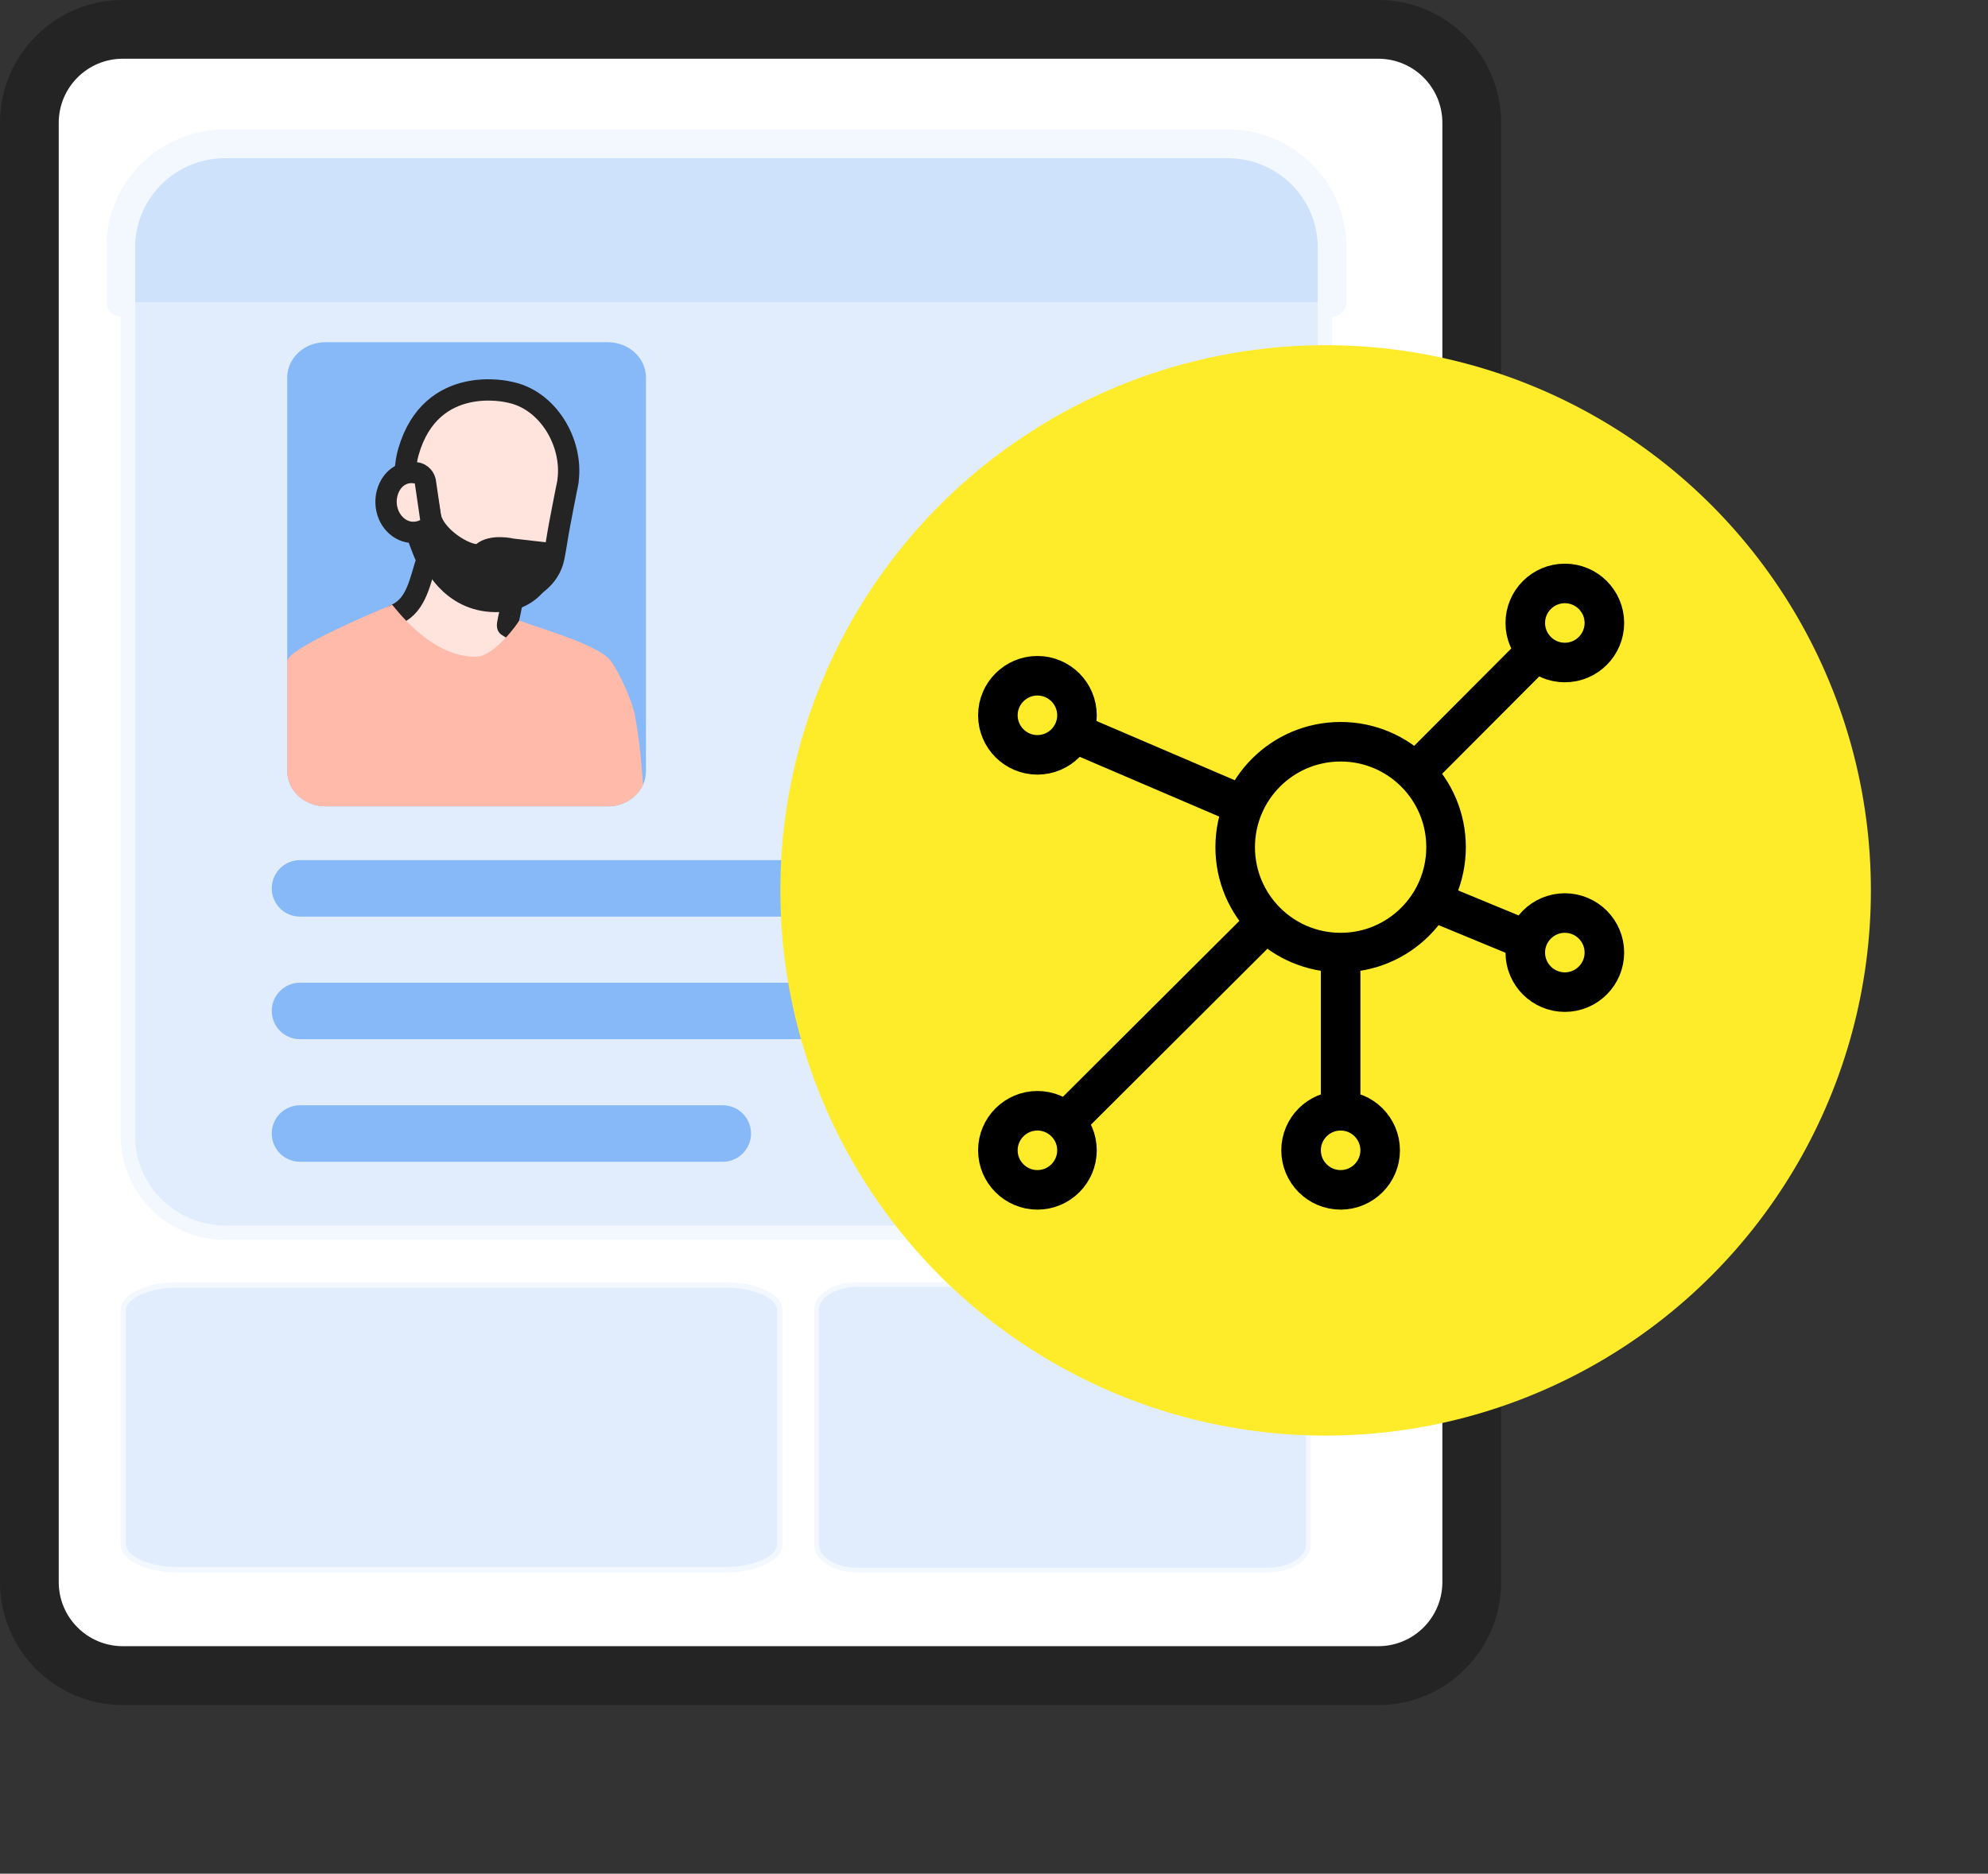 <svg data-copy="Follow-up content, media coverage, and positive new developments create more links and traffic that validate the positive materials" data-alt="reputation lifecycle step 5" id="ORM-Guide-Virtuous5_svg__Layer_10" data-name="Layer 10" viewBox="0 0 166.87 157.3" xmlns="http://www.w3.org/2000/svg"><rect x="0" y="0" width="166.87" height="157.3" fill="#333333" stroke="none"/><defs><clipPath id="ORM-Guide-Virtuous5_svg__clippath"><path d="M51.02 67.69H27.31c-1.77 0-3.2-1.32-3.2-2.96V31.69c0-1.63 1.43-2.96 3.2-2.96h23.71c1.77 0 3.2 1.32 3.2 2.96v33.05c0 1.63-1.43 2.96-3.2 2.96Z" class="ORM-Guide-Virtuous5_svg__cls-1"/></clipPath><style>.ORM-Guide-Virtuous5_svg__cls-1{fill:none}.ORM-Guide-Virtuous5_svg__cls-9{fill:#ffbaa9}.ORM-Guide-Virtuous5_svg__cls-11{fill:#cfe3fc}.ORM-Guide-Virtuous5_svg__cls-12{fill:#242424}.ORM-Guide-Virtuous5_svg__cls-14{fill:#87b8f7}.ORM-Guide-Virtuous5_svg__cls-16{opacity:.25}</style></defs><path d="M10.31 2.46h105.38c4.33 0 7.85 3.52 7.85 7.85v122.52c0 4.33-3.52 7.85-7.85 7.85H10.31c-4.33 0-7.85-3.52-7.85-7.85V10.31c0-4.33 3.52-7.85 7.85-7.85Z" style="fill:#fff"/><path d="M115.69 4.93c2.97 0 5.38 2.41 5.38 5.38v122.51c0 2.97-2.41 5.38-5.38 5.38H10.31c-2.97 0-5.38-2.41-5.38-5.38V10.31c0-2.97 2.41-5.38 5.38-5.38h105.38m0-4.93H10.31C4.62 0 0 4.62 0 10.31v122.51c0 5.7 4.62 10.32 10.31 10.32h105.38c5.69 0 10.31-4.62 10.31-10.31V10.31C126 4.62 121.39 0 115.69 0Z" class="ORM-Guide-Virtuous5_svg__cls-12"/><g class="ORM-Guide-Virtuous5_svg__cls-16"><path d="M18.89 103.48c-4.5 0-8.16-3.64-8.16-8.1v-74.6c0-4.47 3.66-8.1 8.16-8.1h84.17c4.5 0 8.16 3.64 8.16 8.1v74.6c0 4.47-3.66 8.1-8.16 8.1H18.89Z" class="ORM-Guide-Virtuous5_svg__cls-14"/><path d="M103.06 13.28c4.16 0 7.55 3.36 7.55 7.5v74.6c0 4.14-3.39 7.5-7.55 7.5H18.89c-4.16 0-7.55-3.36-7.55-7.5v-74.6c0-4.14 3.39-7.5 7.55-7.5h84.17m0-1.21H18.89c-4.84 0-8.76 3.9-8.76 8.71v74.6c0 4.81 3.92 8.71 8.76 8.71h84.17c4.84 0 8.76-3.9 8.76-8.71v-74.6c0-4.81-3.92-8.71-8.76-8.71Z" class="ORM-Guide-Virtuous5_svg__cls-11"/><path d="M10.13 25.37v-4.59c0-4.81 3.92-8.71 8.76-8.71h84.17c4.84 0 8.76 3.9 8.76 8.71v4.59" style="stroke-linejoin:round;stroke-linecap:round;fill:#3f8df3;stroke:#cfe3fc;stroke-width:2.42px"/></g><path d="M25.18 74.58h72.91M25.18 84.87h72.91M25.18 95.16h35.49" style="stroke:#87b8f7;stroke-miterlimit:10;stroke-width:4.74px;stroke-linecap:round;fill:none"/><g class="ORM-Guide-Virtuous5_svg__cls-16"><path d="M14.91 131.77c-2.47 0-4.56-.95-4.56-2.08v-19.75c0-1.12 2.09-2.08 4.56-2.08h45.98c2.47 0 4.56.95 4.56 2.08v19.75c0 1.12-2.09 2.08-4.56 2.08H14.91Z" class="ORM-Guide-Virtuous5_svg__cls-14"/><path d="M60.9 108.1c2.55 0 4.33.97 4.33 1.85v19.75c0 .87-1.78 1.85-4.33 1.85H14.91c-2.55 0-4.33-.97-4.33-1.85v-19.75c0-.87 1.78-1.85 4.33-1.85h45.98m0-.46H14.91c-2.64 0-4.79 1.03-4.79 2.31v19.75c0 1.27 2.14 2.31 4.79 2.31h45.98c2.64 0 4.79-1.03 4.79-2.31v-19.75c0-1.27-2.14-2.31-4.79-2.31Z" class="ORM-Guide-Virtuous5_svg__cls-11"/></g><g class="ORM-Guide-Virtuous5_svg__cls-16"><path d="M71.93 131.81c-1.87 0-3.39-.94-3.39-2.11v-19.75c0-1.16 1.52-2.11 3.39-2.11h34.5c1.87 0 3.39.94 3.39 2.11v19.75c0 1.16-1.52 2.11-3.39 2.11h-34.5Z" class="ORM-Guide-Virtuous5_svg__cls-14"/><path d="M106.43 108.04c1.73 0 3.19.87 3.19 1.91v19.75c0 1.03-1.46 1.91-3.19 1.91h-34.5c-1.73 0-3.19-.87-3.19-1.91v-19.75c0-1.03 1.46-1.91 3.19-1.91h34.5m0-.4h-34.5c-1.98 0-3.59 1.03-3.59 2.31v19.75c0 1.27 1.61 2.31 3.59 2.31h34.5c1.98 0 3.59-1.03 3.59-2.31v-19.75c0-1.27-1.61-2.31-3.59-2.31Z" class="ORM-Guide-Virtuous5_svg__cls-11"/></g><circle cx="111.27" cy="74.75" r="45.77" style="fill:#feeb29"/><path d="M103.68 71.12c0 4.89 3.96 8.85 8.85 8.85s8.85-3.96 8.85-8.85-3.96-8.85-8.85-8.85-8.85 3.96-8.85 8.85ZM83.76 60.05c0 1.83 1.49 3.32 3.32 3.32s3.32-1.49 3.32-3.32-1.49-3.32-3.32-3.32-3.32 1.49-3.32 3.32Zm44.27-7.75c0 1.83 1.49 3.32 3.32 3.32s3.32-1.49 3.32-3.32-1.49-3.32-3.32-3.32-3.32 1.49-3.32 3.32ZM83.76 96.57c0 1.83 1.49 3.32 3.32 3.32s3.32-1.49 3.32-3.32-1.49-3.32-3.32-3.32-3.32 1.49-3.32 3.32Zm25.45 0c0 1.83 1.49 3.32 3.32 3.32s3.32-1.49 3.32-3.32-1.49-3.32-3.32-3.32-3.32 1.49-3.32 3.32Zm-19.79-2.35 16.87-16.82m12.51-12.53 10.19-10.22m-38.92 6.84 14.33 6.14m23.76 11.3-8.01-3.31m-7.62 17.63V79.97m15.5 0c0 1.83 1.49 3.32 3.32 3.32s3.32-1.49 3.32-3.32-1.49-3.32-3.32-3.32-3.32 1.49-3.32 3.32Z" style="stroke:#000;stroke-width:3.32px;stroke-linejoin:round;stroke-linecap:round;fill:none"/><path d="M51.02 67.69H27.31c-1.77 0-3.2-1.32-3.2-2.96V31.69c0-1.63 1.43-2.96 3.2-2.96h23.71c1.77 0 3.2 1.32 3.2 2.96v33.05c0 1.63-1.43 2.96-3.2 2.96Z" class="ORM-Guide-Virtuous5_svg__cls-1"/><path d="M51.02 67.69H27.31c-1.77 0-3.2-1.32-3.2-2.96V31.69c0-1.63 1.43-2.96 3.2-2.96h23.71c1.77 0 3.2 1.32 3.2 2.96v33.05c0 1.63-1.43 2.96-3.2 2.96Z" class="ORM-Guide-Virtuous5_svg__cls-14"/><g style="clip-path:url(#ORM-Guide-Virtuous5_svg__clippath)"><path d="M33.83 85.05c1.91-.17 3.85-.66 5.69-1.17 5.16-1.42 10.33-2.83 15.49-4.25-1.25-6.61-.48-12.98-1.72-19.59-.24-1.25-1.26-3.48-1.99-4.52-1-1.41-6.17-2.82-7.72-3.42-1.49-.57-.73-.21-2.26-.42-4.47-.61-4.29-2.61-8.44-.9-1.34.55-7.81 3.28-8.65 4.47-.93 1.32-.9 3.76-1.02 5.38-.17 2.21-.33 4.42-.5 6.64-.24 3.15-.47 6.36.23 9.44s4.44 5.58 7.28 6.97c1.74.85 1.69 1.53 3.62 1.36Z" class="ORM-Guide-Virtuous5_svg__cls-9"/><path d="m46.69 55.03-4.08-2.47c-.06-.03.17-1 .19-1.11.06-.36.17-.74.19-1.1.04-.58 0-1.13.62-1.44.51-.26-.37 1 .17.79.7-.27 2.34-1.06 2.71-2.91.18-.89.3-1.8.47-2.69.19-1.02.39-2.03.59-3.05.04-.22.1-.43.13-.65v-.07c.42-3.19-1.7-6.81-4.97-7.42 0 0-6.5-1.62-8.42 5-.31 1.07-.34 2.19-.15 3.29.26 1.49.77 3.81 1.71 5.78-.58 1.67-.83 3.77-2.55 4.57-2.02.94 4.62 5.38 6.93 5.07l6.45-1.58Z" style="stroke:#242424;stroke-width:1.79px;stroke-linejoin:round;stroke-linecap:round;fill:#ffe4dd"/><path d="M35.73 40.9c-.55.25-.97.87-1.05 1.63" style="fill:#ffec5f"/><path d="M34.67 42.87c.17 0 .32-.13.33-.3.06-.62.4-1.16.86-1.36.17-.08.24-.28.17-.45-.08-.17-.28-.24-.45-.17-.68.31-1.16 1.04-1.25 1.91-.02.18.11.35.3.37h.04Z" class="ORM-Guide-Virtuous5_svg__cls-12"/><path d="m36.06 40.89.07.61c-.27-.2-.35-.48-.66-.34-.55.25-.72.61-.8 1.38-.11 1.05.07 1.89.9 1.98l-.63-.03 1.02 2.56s1.54 3.77 5.64 3.79c4.1.03 4.92-3.85 4.76-4.7l-3.33-.38s-1.81-.44-2.75.38c-.52.46-3.41-1.08-3.82-2.84l-.4-2.4Z" style="stroke-width:1.1px;stroke:#242424;stroke-linejoin:round;stroke-linecap:round;fill:#242424"/><path d="M34.69 44.7c-1.21 0-2.23-1.1-2.28-2.46-.03-.74.23-1.47.7-1.96a1.961 1.961 0 0 1 1.92-.56c.36.08.63.38.69.74l.45 3.07c.06.38-.14.76-.49.93-.32.16-.64.23-.97.23Z" style="fill:#ffe4dd"/><path d="M34.53 40.56c.09 0 .19.01.29.03l.45 3.07c-.2.1-.39.14-.58.14-.77 0-1.36-.78-1.39-1.6-.03-.77.42-1.64 1.23-1.64m0-1.79c-.78 0-1.52.32-2.07.89-.63.66-.99 1.64-.95 2.61.07 1.86 1.47 3.32 3.18 3.32.47 0 .93-.11 1.37-.33.7-.34 1.09-1.09.98-1.86l-.45-3.07c-.11-.73-.65-1.32-1.37-1.49-.23-.05-.46-.08-.69-.08Z" class="ORM-Guide-Virtuous5_svg__cls-12"/><path d="M43.57 52.09s3.9 1.49 5.39 2.12c3.12 1.3-9.07 8-11.55 8-2.54 0-5.08-.9-5.97-3.88-1.18-3.93-1.37-5.9 1.45-7.58.07-.04 3.13 4.46 7.1 4.38 1.5-.03 3.55-2.87 3.58-3.03Z" class="ORM-Guide-Virtuous5_svg__cls-9"/></g></svg>